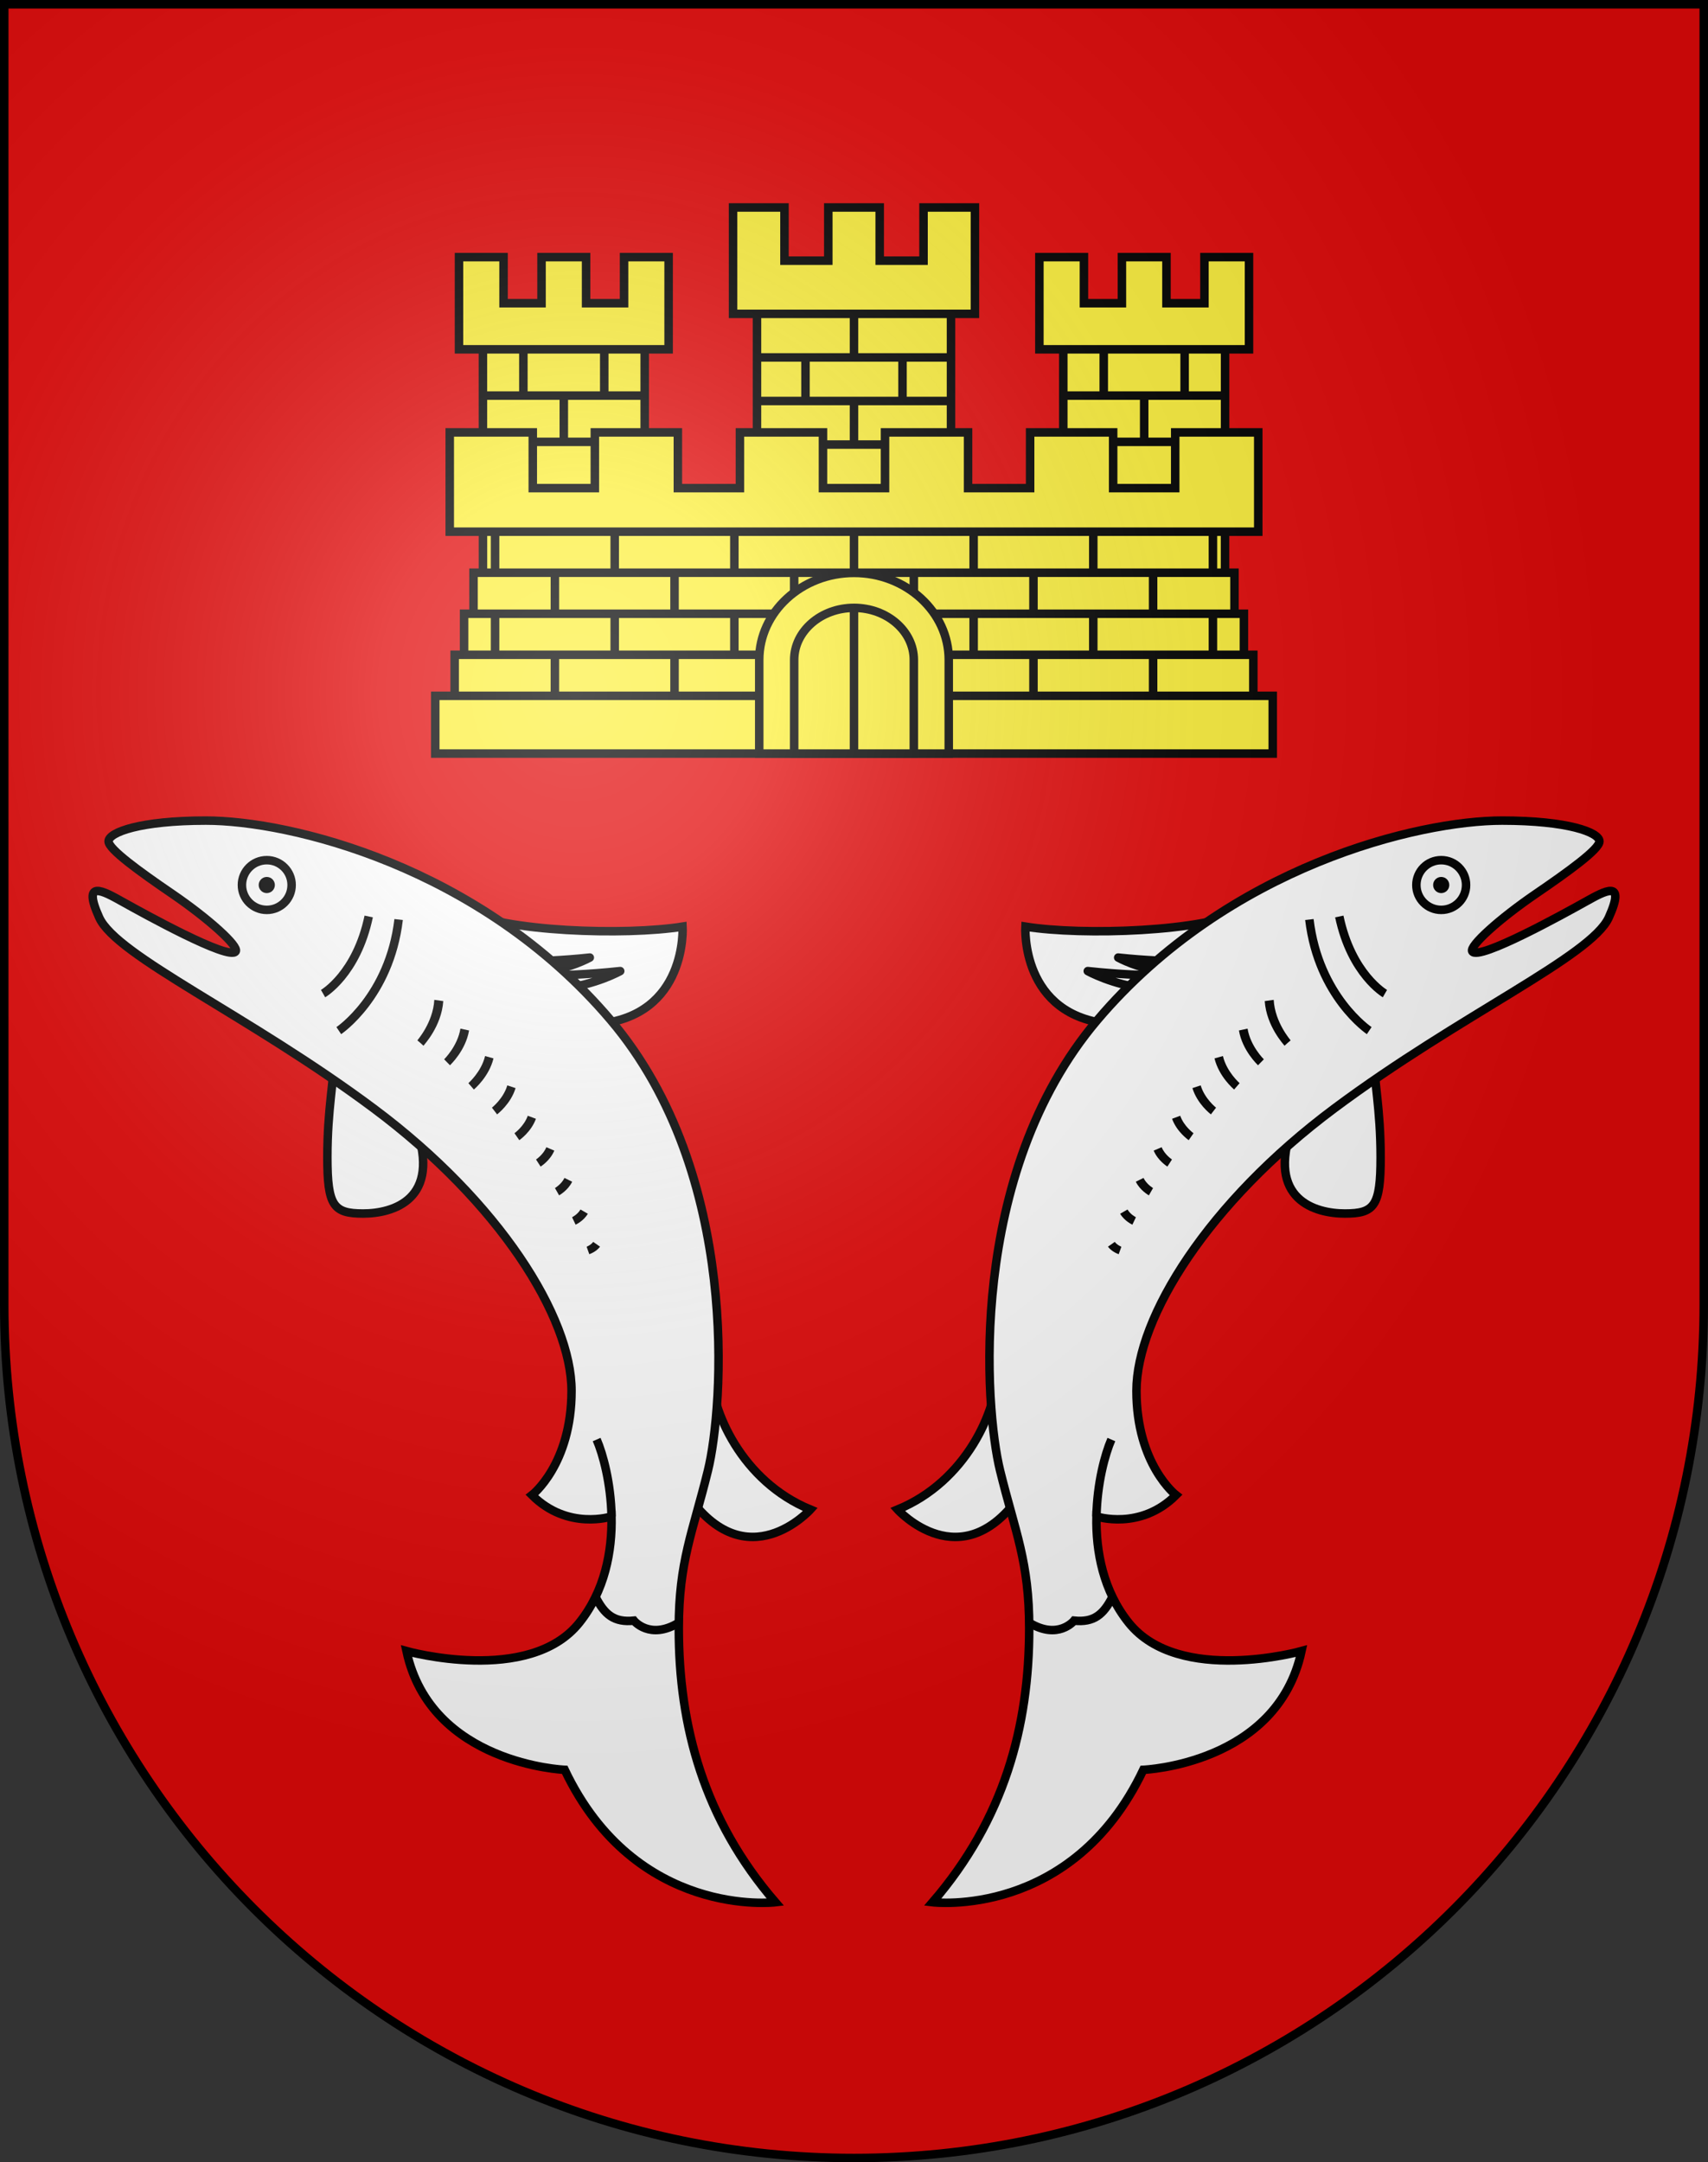 <?xml version="1.0" encoding="UTF-8" standalone="no"?>
<svg
   xmlns:dc="http://purl.org/dc/elements/1.1/"
   xmlns:cc="http://creativecommons.org/ns#"
   xmlns:rdf="http://www.w3.org/1999/02/22-rdf-syntax-ns#"
   xmlns:svg="http://www.w3.org/2000/svg"
   xmlns="http://www.w3.org/2000/svg"
   xmlns:xlink="http://www.w3.org/1999/xlink"
   xmlns:sodipodi="http://sodipodi.sourceforge.net/DTD/sodipodi-0.dtd"
   xmlns:inkscape="http://www.inkscape.org/namespaces/inkscape"
   height="763"
   width="603"
   version="1.0"
   id="svg20"
   sodipodi:version="0.32"
   inkscape:version="0.46"
   sodipodi:docname="Vullierens-coat_of_arms.svg"
   sodipodi:docbase="C:\Documents and Settings\Steve\Bureau\Blason Villages Suisse pour Wikipédia (par Delta-9)"
   inkscape:output_extension="org.inkscape.output.svg.inkscape">
  <rect width="100%" height="100%" fill="#333333" stroke="none"/>
  <defs
     id="defs29"><inkscape:perspective
   sodipodi:type="inkscape:persp3d"
   inkscape:vp_x="0 : 381.5 : 1"
   inkscape:vp_y="0 : 1000 : 0"
   inkscape:vp_z="603 : 381.5 : 1"
   inkscape:persp3d-origin="301.5 : 254.33333 : 1"
   id="perspective28" />
<linearGradient
   id="linearGradient2893">
  <stop
     style="stop-color:#ffffff;stop-opacity:0.314;"
     offset="0"
     id="stop2895" />
  <stop
     id="stop2897"
     offset="0.19"
     style="stop-color:#ffffff;stop-opacity:0.251;" />
  <stop
     style="stop-color:#6b6b6b;stop-opacity:0.125;"
     offset="0.6"
     id="stop2901" />
  <stop
     style="stop-color:#000000;stop-opacity:0.125;"
     offset="1"
     id="stop2899" />
</linearGradient>
<linearGradient
   id="linearGradient2955">
  <stop
     style="stop-color:white;stop-opacity:0;"
     offset="0"
     id="stop2965" />
  <stop
     style="stop-color:black;stop-opacity:0.646;"
     offset="1"
     id="stop2959" />
</linearGradient>
<radialGradient
   inkscape:collect="always"
   xlink:href="#linearGradient2893"
   id="radialGradient3236"
   gradientUnits="userSpaceOnUse"
   gradientTransform="matrix(1.215,1.531577e-24,1.464684e-23,1.267,-839.192,-490.489)"
   cx="858.042"
   cy="579.933"
   fx="858.042"
   fy="579.933"
   r="300" />
<inkscape:perspective
   id="perspective2956"
   inkscape:persp3d-origin="297.63751 : 280.63 : 1"
   inkscape:vp_z="595.27502 : 420.94501 : 1"
   inkscape:vp_y="0 : 1000 : 0"
   inkscape:vp_x="0 : 420.94501 : 1"
   sodipodi:type="inkscape:persp3d" />

	
	

	

		
	
		
		
	
			
			
			
			
			
			
		
			
			
			
			
			
			
		
			
			
			
			
		
				
				
				
			
				
				
			
				
				
				
				
			
				
				
				
				
				
			
				
				
				
				
				
				
				
				
				
			
				
				
				
				
			
				
				
			
				
				
			
				
				
				
			
				
				
				
				
				
				
				
				
				
			
				
				
				
				
			
				
				
			
				
				
			
				
				
				
			
					
					
				
					
					
				
					
					
				
					
					
					
				
					
					
					
					
					
					
					
					
					
					
					
					
					
					
					
					
					
					
					
					
					
					
					
				
						
						
						
						
						
					
						
						
						
						
						
						
						
					
						
						
						
						
						
					</defs>
  <sodipodi:namedview
     inkscape:window-height="968"
     inkscape:window-width="1280"
     inkscape:pageshadow="2"
     inkscape:pageopacity="0.0"
     guidetolerance="10.0"
     gridtolerance="10.0"
     objecttolerance="10.0"
     borderopacity="1.0"
     bordercolor="#666666"
     pagecolor="#ffffff"
     id="base"
     inkscape:zoom="0.92652193"
     inkscape:cx="173.53758"
     inkscape:cy="399.00713"
     inkscape:window-x="1280"
     inkscape:window-y="22"
     inkscape:current-layer="layer2"
     showgrid="false"
     showguides="true"
     inkscape:guide-bbox="true">
    <sodipodi:guide
       orientation="horizontal"
       position="761.5"
       id="guide1885" />
    <sodipodi:guide
       orientation="vertical"
       position="1.5"
       id="guide1887" />
    <sodipodi:guide
       orientation="horizontal"
       position="1.5"
       id="guide1889" />
    <sodipodi:guide
       orientation="vertical"
       position="601.5"
       id="guide1891" />
    <sodipodi:guide
       orientation="vertical"
       position="301.501"
       id="guide1893" />
  </sodipodi:namedview>
  <desc
     id="desc22">Coat of Arms of Canton of Freiburg (Fribourg)</desc>
  <g
     inkscape:groupmode="layer"
     id="layer1"
     inkscape:label="Fond écu"
     style="opacity:1;display:inline"
     sodipodi:insensitive="true">
    <path
       id="path1899"
       d="M 1.5,1.5 L 1.5,460.368 C 1.5,626.678 135.815,761.5 301.5,761.5 C 467.185,761.5 601.5,626.678 601.5,460.368 L 601.5,1.5 L 1.5,1.5 z"
       style="fill:#e20909;fill-opacity:1" />
  </g>
  <g
     inkscape:groupmode="layer"
     id="layer2"
     inkscape:label="Meubles"
     style="opacity:1;display:inline"
     sodipodi:insensitive="true">
    <g
       id="g3810">
      <path
         id="path2710"
         d="M 163.11,321.075 C 177.611,328.862 220.845,330.205 240.985,326.983 C 240.985,326.983 242.865,358.67 210.64,361.356 L 163.11,321.075 z"
         style="fill:#ffffff;stroke:#000000;stroke-width:3" />
      <path
         id="path2712"
         d="M 117.995,372.365 C 117.995,381.173 115.578,391.163 115.578,408.349 C 115.578,425.536 117.726,428.22 128.2,428.22 C 138.673,428.22 155.949,423.298 146.818,397.698 C 137.688,372.097 117.995,372.365 117.995,372.365 z"
         style="fill:#ffffff;stroke:#000000;stroke-width:3" />
      <path
         id="path2714"
         d="M 250.921,483.271 C 250.921,497.773 261.931,522.747 286.099,532.683 C 286.099,532.683 263.542,557.656 242.596,527.311 L 250.921,483.271 z"
         style="fill:#ffffff;stroke:#000000;stroke-width:3" />
      <path
         id="path2718"
         d="M 189.784,339.157 C 189.784,339.157 198.378,338.978 208.223,337.904 C 208.223,337.904 200.884,342.021 190.858,343.095"
         style="fill:none;stroke:#000000;stroke-width:3;stroke-linecap:round;stroke-linejoin:round" />
      <path
         id="path2720"
         d="M 197.124,344.159 C 197.124,344.159 207.303,343.947 218.965,342.675 C 218.965,342.675 210.271,347.552 198.396,348.824"
         style="fill:none;stroke:#000000;stroke-width:3;stroke-linecap:round;stroke-linejoin:round" />
      <path
         style="fill:#ffffff;stroke:#000000;stroke-width:3"
         d="M 60.738,315.378 C 49.422,307.654 38.329,299.667 38.329,296.907 C 38.329,293.684 49.607,289.567 72.702,289.567 C 102.061,289.567 169.375,305.5 215.564,359.924 C 261.752,414.347 255.308,497.056 249.937,518.898 C 244.566,540.738 239.643,550.942 239.643,574.574 C 239.643,609.215 248.505,641.977 273.747,671.248 C 273.747,671.248 224.47,677.291 199.362,624.522 C 199.362,624.522 152.1,622.641 143.506,582.629 C 143.506,582.629 186.741,594.714 204.464,572.694 C 213.543,561.415 216.138,547.458 215.898,535.118 C 215.898,535.118 200.436,540.2 187.815,527.58 C 187.815,527.58 201.779,516.838 201.779,490.79 C 201.779,464.742 176.268,424.192 131.96,391.163 C 87.651,358.133 41.195,337.455 35.018,323.76 C 28.841,310.065 36.36,314.362 43.342,318.255 C 50.324,322.15 81.071,339.202 83.22,335.71 C 84.341,333.889 73.821,324.308 60.738,315.378 z"
         id="path2722" />
      <circle
         transform="translate(-3.8e-2,-4.5e-2)"
         id="circle2726"
         r="8.773"
         cy="312.348"
         cx="94.223"
         sodipodi:cx="94.223"
         sodipodi:cy="312.34799"
         sodipodi:rx="8.7729998"
         sodipodi:ry="8.7729998"
         style="fill:#ffffff;stroke:#000000;stroke-width:3" />
      <circle
         transform="translate(-3.8e-2,-4.5e-2)"
         id="circle2728"
         r="1.354"
         cy="312.348"
         cx="94.223"
         sodipodi:cx="94.223"
         sodipodi:cy="312.34799"
         sodipodi:rx="1.354"
         sodipodi:ry="1.354"
         style="stroke:#000000;stroke-width:3" />
      <path
         id="path2732"
         d="M 215.899,535.119 C 215.67,523.37 212.868,513.085 210.641,507.977"
         style="fill:none;stroke:#000000;stroke-width:3" />
      <path
         id="path2734"
         d="M 114.058,350.614 C 114.058,350.614 125.877,343.816 130.169,323.402"
         style="fill:none;stroke:#000000;stroke-width:3" />
      <path
         id="path2736"
         d="M 119.607,363.683 C 119.607,363.683 137.51,351.688 140.732,324.477"
         style="fill:none;stroke:#000000;stroke-width:3" />
      <path
         id="path2738"
         d="M 210.254,563.511 C 213.416,569.74 216.817,572.606 223.799,571.888 C 223.799,571.888 229.372,578.866 239.654,572.603"
         style="fill:none;stroke:#000000;stroke-width:3" />
      <path
         id="path2742"
         d="M 153.331,352.824 C 152.871,360.889 147.353,367.022 147.355,367.125 C 148.072,367.76 148.813,368.328 149.508,369.014 C 149.674,368.708 155.879,362.225 156.496,353.263 L 153.331,352.824 z" />
      <path
         id="path2744"
         d="M 162.552,362.973 C 161.526,369.202 156.832,373.747 156.806,373.811 L 158.867,375.914 C 159.054,375.686 164.371,370.765 165.602,363.629 L 162.552,362.973 z" />
      <path
         id="path2746"
         d="M 171.251,372.65 C 169.918,378.258 165.393,382.171 165.36,382.222 L 167.304,384.47 C 167.502,384.271 172.634,379.995 174.226,373.48 L 171.251,372.65 z" />
      <path
         id="path2748"
         d="M 179.098,383.006 C 177.733,387.67 173.702,390.84 173.677,390.873 L 175.501,393.239 C 175.684,393.077 180.318,389.562 182.02,383.966 L 179.098,383.006 z" />
      <path
         id="path2750"
         d="M 186.322,393.723 C 185.029,397.441 181.656,399.863 181.627,399.893 L 183.339,402.343 C 183.502,402.216 187.53,399.428 189.206,394.79 L 186.322,393.723 z" />
      <path
         id="path2752"
         d="M 192.883,404.824 C 191.803,407.474 189.264,409.135 189.241,409.155 L 190.861,411.662 C 190.986,411.575 194.241,409.537 195.694,406.022 L 192.883,404.824 z" />
      <path
         id="path2754"
         d="M 199.284,415.66 C 198.218,417.895 195.944,419.218 195.922,419.236 L 197.388,421.808 C 197.511,421.733 200.511,420.08 202.005,417.001 L 199.284,415.66 z" />
      <path
         id="path2756"
         d="M 204.931,426.802 C 203.926,428.559 201.984,429.522 201.967,429.534 L 203.217,432.161 C 203.327,432.102 206.033,430.862 207.53,428.304 L 204.931,426.802 z" />
      <path
         id="path2758"
         d="M 209.428,438.23 C 208.581,439.38 207.115,439.936 207.102,439.943 L 208.047,442.572 C 208.286,442.485 210.442,441.764 211.843,439.923 L 209.428,438.23 z" />
    </g>
    <g
       id="g3833">
      <path
         id="path2764"
         d="M 439.888,321.075 C 425.387,328.862 382.154,330.205 362.013,326.983 C 362.013,326.983 360.133,358.67 392.358,361.356 L 439.888,321.075 z"
         style="fill:#ffffff;stroke:#000000;stroke-width:3" />
      <path
         id="path2766"
         d="M 485.003,372.365 C 485.003,381.173 487.419,391.163 487.419,408.349 C 487.419,425.536 485.272,428.22 474.798,428.22 C 464.325,428.22 447.049,423.298 456.18,397.698 C 465.31,372.097 485.003,372.365 485.003,372.365 z"
         style="fill:#ffffff;stroke:#000000;stroke-width:3" />
      <path
         id="path2768"
         d="M 352.076,483.271 C 352.076,497.773 341.066,522.747 316.898,532.683 C 316.898,532.683 339.455,557.656 360.401,527.311 L 352.076,483.271 z"
         style="fill:#ffffff;stroke:#000000;stroke-width:3" />
      <path
         id="path2772"
         d="M 413.214,339.157 C 413.214,339.157 404.62,338.978 394.775,337.904 C 394.775,337.904 402.114,342.021 412.139,343.095"
         style="fill:none;stroke:#000000;stroke-width:3;stroke-linecap:round;stroke-linejoin:round" />
      <path
         id="path2774"
         d="M 405.874,344.159 C 405.874,344.159 395.695,343.947 384.032,342.675 C 384.032,342.675 392.726,347.552 404.601,348.824"
         style="fill:none;stroke:#000000;stroke-width:3;stroke-linecap:round;stroke-linejoin:round" />
      <path
         style="fill:#ffffff;stroke:#000000;stroke-width:3"
         d="M 542.26,315.378 C 553.576,307.654 564.668,299.667 564.668,296.907 C 564.668,293.684 553.391,289.567 530.296,289.567 C 500.937,289.567 433.622,305.5 387.434,359.924 C 341.246,414.347 347.691,497.056 353.062,518.898 C 358.432,540.738 363.356,550.942 363.356,574.574 C 363.356,609.215 354.494,641.977 329.252,671.248 C 329.252,671.248 378.529,677.291 403.637,624.522 C 403.637,624.522 450.899,622.641 459.492,582.629 C 459.492,582.629 416.258,594.714 398.534,572.694 C 389.455,561.415 386.859,547.458 387.1,535.118 C 387.1,535.118 402.562,540.2 415.183,527.58 C 415.183,527.58 401.219,516.838 401.219,490.79 C 401.219,464.742 426.73,424.192 471.038,391.163 C 515.348,358.133 561.804,337.455 567.98,323.76 C 574.156,310.065 566.637,314.362 559.656,318.255 C 552.674,322.15 521.927,339.202 519.777,335.71 C 518.656,333.889 529.177,324.308 542.26,315.378 z"
         id="path2776" />
      <circle
         transform="translate(-3.8e-2,-4.5e-2)"
         id="circle2780"
         r="8.773"
         cy="312.348"
         cx="508.851"
         sodipodi:cx="508.85101"
         sodipodi:cy="312.34799"
         sodipodi:rx="8.7729998"
         sodipodi:ry="8.7729998"
         style="fill:#ffffff;stroke:#000000;stroke-width:3" />
      <circle
         transform="translate(-3.8e-2,-4.5e-2)"
         id="circle2782"
         r="1.354"
         cy="312.348"
         cx="508.851"
         sodipodi:cx="508.85101"
         sodipodi:cy="312.34799"
         sodipodi:rx="1.354"
         sodipodi:ry="1.354"
         style="stroke:#000000;stroke-width:3" />
      <path
         id="path2786"
         d="M 387.1,535.119 C 387.329,523.37 390.131,513.085 392.358,507.977"
         style="fill:none;stroke:#000000;stroke-width:3" />
      <path
         id="path2788"
         d="M 488.941,350.614 C 488.941,350.614 477.122,343.816 472.83,323.402"
         style="fill:none;stroke:#000000;stroke-width:3" />
      <path
         id="path2790"
         d="M 483.392,363.683 C 483.392,363.683 465.489,351.688 462.266,324.477"
         style="fill:none;stroke:#000000;stroke-width:3" />
      <path
         id="path2792"
         d="M 392.744,563.511 C 389.582,569.74 386.181,572.606 379.198,571.888 C 379.198,571.888 373.625,578.866 363.343,572.603"
         style="fill:none;stroke:#000000;stroke-width:3" />
      <path
         id="path2796"
         d="M 449.667,352.824 C 450.127,360.889 455.646,367.022 455.644,367.125 C 454.926,367.76 454.186,368.328 453.491,369.014 C 453.325,368.708 447.12,362.225 446.503,353.263 L 449.667,352.824 z" />
      <path
         id="path2798"
         d="M 440.446,362.973 C 441.472,369.202 446.166,373.747 446.191,373.811 L 444.13,375.914 C 443.942,375.686 438.626,370.765 437.395,363.629 L 440.446,362.973 z" />
      <path
         id="path2800"
         d="M 431.747,372.65 C 433.079,378.258 437.605,382.171 437.638,382.222 L 435.694,384.47 C 435.496,384.271 430.365,379.995 428.772,373.48 L 431.747,372.65 z" />
      <path
         id="path2802"
         d="M 423.9,383.006 C 425.265,387.67 429.296,390.84 429.321,390.873 L 427.497,393.239 C 427.314,393.077 422.681,389.562 420.978,383.966 L 423.9,383.006 z" />
      <path
         id="path2804"
         d="M 416.676,393.723 C 417.969,397.441 421.342,399.863 421.371,399.893 L 419.659,402.343 C 419.496,402.216 415.468,399.428 413.792,394.79 L 416.676,393.723 z" />
      <path
         id="path2806"
         d="M 410.114,404.824 C 411.194,407.474 413.733,409.135 413.757,409.155 L 412.137,411.662 C 412.011,411.575 408.757,409.537 407.304,406.022 L 410.114,404.824 z" />
      <path
         id="path2808"
         d="M 403.714,415.66 C 404.78,417.895 407.055,419.218 407.076,419.236 L 405.61,421.808 C 405.488,421.733 402.488,420.08 400.993,417.001 L 403.714,415.66 z" />
      <path
         id="path2810"
         d="M 398.066,426.802 C 399.072,428.559 401.013,429.522 401.031,429.534 L 399.781,432.161 C 399.671,432.102 396.965,430.862 395.468,428.304 L 398.066,426.802 z" />
      <path
         id="path2812"
         d="M 393.57,438.23 C 394.417,439.38 395.883,439.936 395.896,439.943 L 394.951,442.572 C 394.713,442.485 392.556,441.764 391.155,439.923 L 393.57,438.23 z" />
    </g>
    <g
       id="g3753">
      <rect
         id="rect2819"
         height="25.205"
         width="261.991"
         y="180.114"
         x="170.504"
         style="fill:#fcef3c;stroke:#000000;stroke-width:3" />
      <rect
         id="rect2821"
         height="17.697"
         width="268.65"
         y="202.101"
         x="167.174"
         style="fill:#fcef3c;stroke:#000000;stroke-width:3" />
      <rect
         id="rect2823"
         height="18.501"
         width="275.308"
         y="216.58"
         x="163.845"
         style="fill:#fcef3c;stroke:#000000;stroke-width:3" />
      <rect
         id="rect2825"
         height="18.77"
         width="281.965"
         y="231.059"
         x="160.516"
         style="fill:#fcef3c;stroke:#000000;stroke-width:3" />
      <rect
         id="rect2827"
         height="20.378"
         width="295.667"
         y="245.539"
         x="153.666"
         style="fill:#fcef3c;stroke:#000000;stroke-width:3" />
      <rect
         style="fill:#fcef3c;stroke:#000000;stroke-width:3"
         x="170.492"
         y="107.538"
         width="57.114"
         height="76.151"
         id="rect2833" />
      <polygon
         transform="translate(-3.8e-2,-4.5e-2)"
         style="fill:#fcef3c;stroke:#000000;stroke-width:3"
         points="220.36,90.779 220.36,107.046 206.953,107.046 206.953,90.779 191.223,90.779 191.223,107.046 177.815,107.046 177.815,90.779 162.084,90.779 162.084,123.313 236.09,123.313 236.09,90.779 220.36,90.779 "
         id="polygon2835" />
      <rect
         style="fill:#fcef3c;stroke:#000000;stroke-width:3"
         x="267.249"
         y="107.538"
         width="68.5"
         height="76.151"
         id="rect2839" />
      <polygon
         transform="translate(-3.8e-2,-4.5e-2)"
         style="fill:#fcef3c;stroke:#000000;stroke-width:3"
         points="326.083,73.26 326.083,92.03 310.612,92.03 310.612,73.26 292.463,73.26 292.463,92.03 276.992,92.03 276.992,73.26 258.841,73.26 258.841,110.8 344.232,110.8 344.232,73.26 326.083,73.26 "
         id="polygon2841" />
      <rect
         style="fill:#fcef3c;stroke:#000000;stroke-width:3"
         x="375.391"
         y="107.538"
         width="57.115"
         height="76.151"
         id="rect2845" />
      <polygon
         transform="translate(-3.8e-2,-4.5e-2)"
         style="fill:#fcef3c;stroke:#000000;stroke-width:3"
         points="382.714,90.779 382.714,107.046 396.122,107.046 396.122,90.779 411.852,90.779 411.852,107.046 425.259,107.046 425.259,90.779 440.99,90.779 440.99,123.313 366.983,123.313 366.983,90.779 382.714,90.779 "
         id="polygon2847" />
      <polygon
         transform="translate(-3.8e-2,-4.5e-2)"
         id="polygon2849"
         points="414.94,152.63 414.94,172.293 393.032,172.293 393.032,152.63 363.716,152.63 363.716,172.293 341.808,172.293 341.808,152.63 312.49,152.63 312.49,172.293 290.583,172.293 290.583,152.63 261.267,152.63 261.267,172.293 239.358,172.293 239.358,152.63 210.042,152.63 210.042,172.293 188.133,172.293 188.133,152.63 158.817,152.63 158.817,187.667 444.256,187.667 444.256,152.63 414.94,152.63 "
         style="fill:#fcef3c;stroke:#000000;stroke-width:3" />
      <path
         id="path2853"
         d="M 301.499,202.164 C 283.052,202.164 268.044,215.928 268.044,232.847 L 268.044,265.917 L 334.953,265.917 L 334.953,232.847 C 334.953,215.929 319.946,202.164 301.499,202.164 z"
         style="fill:#fcef3c;stroke:#000000;stroke-width:3" />
      <path
         id="path2855"
         d="M 301.499,214.499 C 289.835,214.499 280.379,222.714 280.379,232.848 L 280.379,265.918 L 322.619,265.918 L 322.619,232.848 C 322.619,222.714 313.163,214.499 301.499,214.499 z"
         style="fill:#fcef3c;stroke:#000000;stroke-width:3" />
      <line
         style="fill:#ffffff;stroke:#000000;stroke-width:3"
         x1="301.499"
         y1="202.101"
         x2="301.499"
         y2="187.622"
         id="line2861" />
      <line
         style="fill:#ffffff;stroke:#000000;stroke-width:3"
         x1="364.857"
         y1="245.539"
         x2="364.857"
         y2="231.059"
         id="line2863" />
      <line
         style="fill:#ffffff;stroke:#000000;stroke-width:3"
         x1="407.096"
         y1="245.539"
         x2="407.096"
         y2="231.059"
         id="line2865" />
      <line
         style="fill:#ffffff;stroke:#000000;stroke-width:3"
         x1="322.619"
         y1="209.069"
         x2="322.619"
         y2="201.967"
         id="line2867" />
      <line
         style="fill:#ffffff;stroke:#000000;stroke-width:3"
         x1="364.857"
         y1="216.447"
         x2="364.857"
         y2="201.967"
         id="line2869" />
      <line
         style="fill:#ffffff;stroke:#000000;stroke-width:3"
         x1="407.096"
         y1="216.447"
         x2="407.096"
         y2="201.967"
         id="line2871" />
      <line
         style="fill:#ffffff;stroke:#000000;stroke-width:3"
         x1="343.737"
         y1="231.059"
         x2="343.737"
         y2="216.58"
         id="line2873" />
      <line
         style="fill:#ffffff;stroke:#000000;stroke-width:3"
         x1="385.977"
         y1="231.059"
         x2="385.977"
         y2="216.58"
         id="line2875" />
      <line
         style="fill:#ffffff;stroke:#000000;stroke-width:3"
         x1="428.214"
         y1="231.059"
         x2="428.214"
         y2="216.58"
         id="line2877" />
      <line
         style="fill:#ffffff;stroke:#000000;stroke-width:3"
         x1="343.737"
         y1="201.967"
         x2="343.737"
         y2="187.488"
         id="line2879" />
      <line
         style="fill:#ffffff;stroke:#000000;stroke-width:3"
         x1="385.977"
         y1="201.967"
         x2="385.977"
         y2="187.488"
         id="line2881" />
      <line
         style="fill:#ffffff;stroke:#000000;stroke-width:3"
         x1="428.214"
         y1="201.967"
         x2="428.214"
         y2="187.488"
         id="line2883" />
      <line
         style="fill:#ffffff;stroke:#000000;stroke-width:3"
         x1="238.141"
         y1="245.539"
         x2="238.141"
         y2="231.059"
         id="line2885" />
      <line
         style="fill:#ffffff;stroke:#000000;stroke-width:3"
         x1="195.903"
         y1="245.539"
         x2="195.903"
         y2="231.059"
         id="line2887" />
      <line
         style="fill:#ffffff;stroke:#000000;stroke-width:3"
         x1="280.379"
         y1="209.071"
         x2="280.379"
         y2="201.967"
         id="line2889" />
      <line
         style="fill:#ffffff;stroke:#000000;stroke-width:3"
         x1="238.141"
         y1="216.447"
         x2="238.141"
         y2="201.967"
         id="line2891" />
      <line
         style="fill:#ffffff;stroke:#000000;stroke-width:3"
         x1="195.903"
         y1="216.447"
         x2="195.903"
         y2="201.967"
         id="line2893" />
      <line
         style="fill:#ffffff;stroke:#000000;stroke-width:3"
         x1="259.26"
         y1="231.059"
         x2="259.26"
         y2="216.58"
         id="line2895" />
      <line
         style="fill:#ffffff;stroke:#000000;stroke-width:3"
         x1="217.022"
         y1="231.059"
         x2="217.022"
         y2="216.58"
         id="line2897" />
      <line
         style="fill:#ffffff;stroke:#000000;stroke-width:3"
         x1="174.784"
         y1="231.059"
         x2="174.784"
         y2="216.58"
         id="line2899" />
      <line
         style="fill:#ffffff;stroke:#000000;stroke-width:3"
         x1="259.26"
         y1="201.967"
         x2="259.26"
         y2="187.488"
         id="line2901" />
      <line
         style="fill:#ffffff;stroke:#000000;stroke-width:3"
         x1="217.022"
         y1="201.967"
         x2="217.022"
         y2="187.488"
         id="line2903" />
      <line
         style="fill:#ffffff;stroke:#000000;stroke-width:3"
         x1="174.784"
         y1="201.967"
         x2="174.784"
         y2="187.488"
         id="line2905" />
      <line
         id="line2911"
         y2="139.595"
         x2="213.329"
         y1="123.268"
         x1="213.329"
         style="fill:#ffffff;stroke:#000000;stroke-width:3" />
      <line
         id="line2913"
         y2="139.595"
         x2="184.773"
         y1="123.804"
         x1="184.773"
         style="fill:#ffffff;stroke:#000000;stroke-width:3" />
      <line
         id="line2915"
         y2="155.921"
         x2="199.05"
         y1="139.595"
         x1="199.05"
         style="fill:#ffffff;stroke:#000000;stroke-width:3" />
      <line
         id="line2917"
         y2="139.595"
         x2="170.493"
         y1="139.595"
         x1="227.607"
         style="fill:#ffffff;stroke:#000000;stroke-width:3" />
      <line
         id="line2919"
         y2="155.921"
         x2="188.096"
         y1="155.921"
         x1="210.004"
         style="fill:#ffffff;stroke:#000000;stroke-width:3" />
      <line
         id="line2923"
         y2="110.755"
         x2="301.499"
         y1="126.129"
         x1="301.499"
         style="fill:#ffffff;stroke:#000000;stroke-width:3" />
      <line
         id="line2925"
         y2="156.874"
         x2="301.499"
         y1="141.501"
         x1="301.499"
         style="fill:#ffffff;stroke:#000000;stroke-width:3" />
      <line
         id="line2927"
         y2="126.129"
         x2="318.624"
         y1="141.501"
         x1="318.624"
         style="fill:#ffffff;stroke:#000000;stroke-width:3" />
      <line
         id="line2929"
         y2="126.129"
         x2="284.374"
         y1="141.501"
         x1="284.374"
         style="fill:#ffffff;stroke:#000000;stroke-width:3" />
      <line
         id="line2931"
         y2="156.874"
         x2="312.452"
         y1="156.874"
         x1="290.545"
         style="fill:#ffffff;stroke:#000000;stroke-width:3" />
      <line
         id="line2933"
         y2="141.501"
         x2="335.749"
         y1="141.501"
         x1="267.249"
         style="fill:#ffffff;stroke:#000000;stroke-width:3" />
      <line
         id="line2935"
         y2="126.129"
         x2="335.749"
         y1="126.129"
         x1="267.249"
         style="fill:#ffffff;stroke:#000000;stroke-width:3" />
      <line
         id="line2939"
         y2="139.595"
         x2="389.669"
         y1="123.268"
         x1="389.669"
         style="fill:#ffffff;stroke:#000000;stroke-width:3" />
      <line
         id="line2941"
         y2="139.595"
         x2="418.226"
         y1="123.804"
         x1="418.226"
         style="fill:#ffffff;stroke:#000000;stroke-width:3" />
      <line
         id="line2943"
         y2="155.921"
         x2="403.947"
         y1="139.595"
         x1="403.947"
         style="fill:#ffffff;stroke:#000000;stroke-width:3" />
      <line
         id="line2945"
         y2="139.595"
         x2="432.506"
         y1="139.595"
         x1="375.391"
         style="fill:#ffffff;stroke:#000000;stroke-width:3" />
      <line
         id="line2947"
         y2="155.921"
         x2="414.902"
         y1="155.921"
         x1="392.994"
         style="fill:#ffffff;stroke:#000000;stroke-width:3" />
      <line
         id="line2949"
         y2="214.499"
         x2="301.499"
         y1="265.917"
         x1="301.499"
         style="fill:#ffffff;stroke:#000000;stroke-width:3" />
    </g>
  </g>
  <g
     inkscape:groupmode="layer"
     id="layer3"
     inkscape:label="Reflet final"
     style="display:inline"
     sodipodi:insensitive="true">
    <path
       style="fill:url(#radialGradient3236);fill-opacity:1"
       d="M 1.5,1.5 L 1.5,460.368 C 1.5,626.679 135.815,761.5 301.5,761.5 C 467.185,761.5 601.5,626.679 601.5,460.368 L 601.5,1.5 L 1.5,1.5 z "
       id="path2346" />
  </g>
  <g
     inkscape:groupmode="layer"
     id="layer4"
     inkscape:label="Contour final"
     style="display:inline"
     sodipodi:insensitive="true">
    <path
       style="fill:none;fill-opacity:1;stroke:#000000;stroke-width:3;stroke-miterlimit:4;stroke-dasharray:none;stroke-opacity:1"
       d="M 1.5,1.5 L 1.5,460.368 C 1.5,626.679 135.815,761.5 301.5,761.5 C 467.185,761.5 601.5,626.679 601.5,460.368 L 601.5,1.5 L 1.5,1.5 z "
       id="path3239" />
  </g>
</svg>
